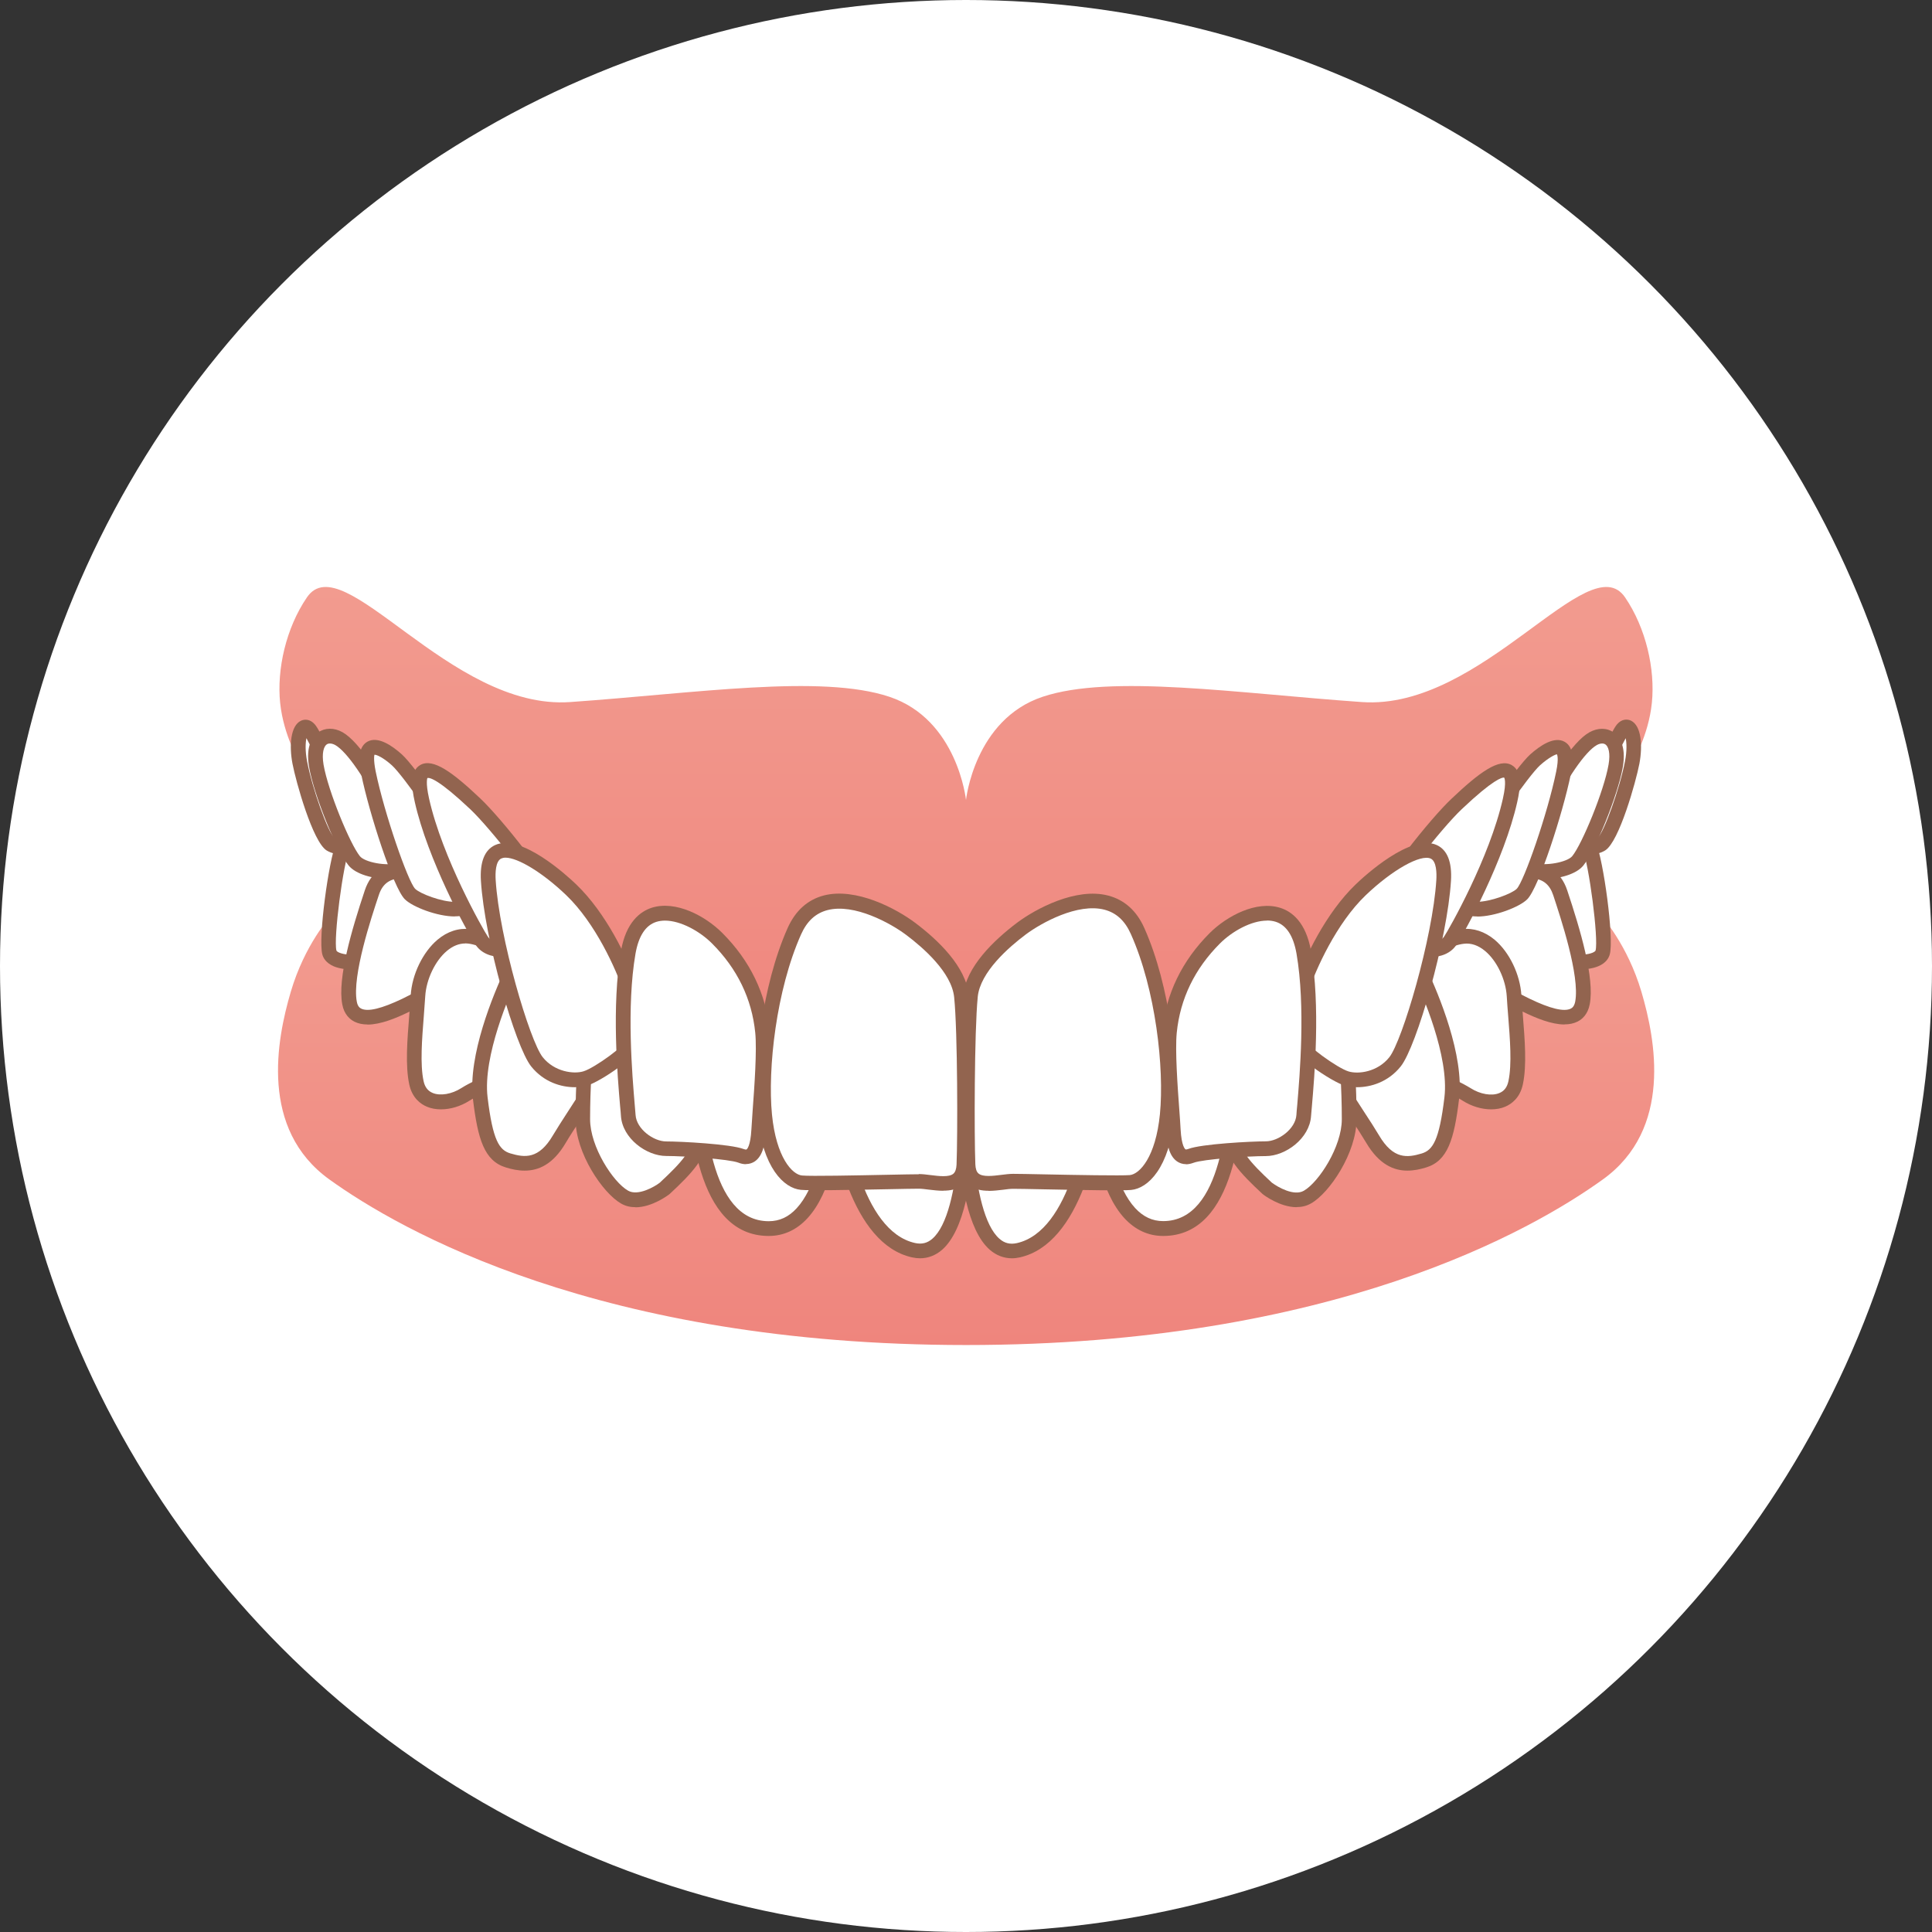 <?xml version="1.0" encoding="UTF-8"?><svg id="_レイヤー_2" xmlns="http://www.w3.org/2000/svg" xmlns:xlink="http://www.w3.org/1999/xlink" viewBox="0 0 186 186"><rect x="0" y="0" width="186" height="186" fill="#333333" stroke="none"/><defs><linearGradient id="_名称未設定グラデーション_3" x1="93" y1="88.23" x2="93" y2="129.49" gradientUnits="userSpaceOnUse"><stop offset="0" stop-color="#f29b8f"/><stop offset="1" stop-color="#ef857d"/></linearGradient><linearGradient id="_名称未設定グラデーション_3-2" x1="93" y1="56.51" x2="93" y2="103.26" xlink:href="#_名称未設定グラデーション_3"/></defs><g id="photo_css"><circle cx="93" cy="93" r="93" style="fill:#fff;"/><path d="m93,88.94c-32.13,0-50.22-7.19-58.51-11.79v13.03c7.01,4.78,27.53,16.65,58.51,16.65s51.5-11.87,58.51-16.65v-13.03c-8.29,4.6-26.38,11.79-58.51,11.79Z" style="fill:#955057;"/><path d="m93,106.83c-38.78,0-61.18-18.61-61.18-18.61,0,0-2.49,2.7-3.83,7.28-1.35,4.58-3.02,13.2,3.72,18.05,6.74,4.85,26,15.94,61.3,15.94s54.56-11.09,61.3-15.94c6.74-4.85,5.07-13.47,3.72-18.05-1.35-4.58-3.83-7.28-3.83-7.28,0,0-22.4,18.61-61.18,18.61Z" style="fill:url(#_名称未設定グラデーション_3);"/><path d="m142.4,84.97c.42-1.41,2.17-2.57,4.28-3.67,2.19-1.14,5.59-1.57,6.29.09.7,1.66,1.66,9,1.31,10.31-.35,1.31-3.93,1.22-6.29-.09-1.78-.99-6.02-5.23-5.59-6.64Z" style="fill:#fff;"/><path d="m152.02,93.34c-1.41,0-3.08-.4-4.37-1.12-1.64-.91-6.54-5.41-5.93-7.47.53-1.76,2.64-3.06,4.64-4.1,1.66-.87,4.2-1.43,5.84-.84.69.25,1.19.69,1.44,1.29.73,1.73,1.76,9.22,1.34,10.77-.09.35-.36.84-1.1,1.15-.5.21-1.14.31-1.85.31Zm-8.94-8.18c-.15.89,3.33,4.75,5.26,5.82,1.66.93,4,1.15,4.98.74.18-.08.28-.16.29-.21.3-1.13-.63-8.32-1.28-9.86-.09-.22-.29-.39-.61-.5-1.07-.39-3.13-.05-4.7.77-1.63.85-3.55,1.98-3.93,3.24Z" style="fill:#92644f;"/><path d="m138.53,88.02c.64-2.07,2.77-2.71,5.31-3.51,2.54-.79,5.4-1.43,6.36,1.43.95,2.86,2.63,8.07,2.15,10.61-.48,2.54-4.04.88-5.39.22-2.57-1.24-4.14-2.41-5.88-3.68-1.75-1.27-3.18-3.02-2.54-5.08Z" style="fill:#fff;"/><path d="m150.62,98.63c-1.26,0-2.73-.61-3.97-1.21-2.52-1.21-4.09-2.36-5.76-3.58l-.23-.17c-3.11-2.26-3.24-4.44-2.8-5.87h0c.74-2.4,3.15-3.15,5.69-3.95,2.03-.63,6.07-1.9,7.33,1.86,1.26,3.78,2.65,8.44,2.17,10.97-.19.99-.74,1.45-1.17,1.67-.38.19-.8.27-1.26.27Zm-11.41-10.4h0c-.44,1.43.33,2.88,2.28,4.3l.23.17c1.62,1.18,3.14,2.29,5.54,3.45,1.99.96,3.32,1.28,3.97.95.14-.07.33-.22.42-.67.47-2.49-1.42-8.13-2.12-10.26-.68-2.04-2.52-1.9-5.47-.98-2.46.77-4.33,1.35-4.85,3.04Z" style="fill:#92644f;"/><path d="m134.8,94.75c.64-1.27,3.34-4.29,6.04-4.61,2.7-.32,4.77,3.02,4.93,5.72s.63,6.16.15,8.38c-.48,2.22-2.97,2.24-4.72,1.12-1.75-1.11-5.44-2.19-6.23-5.37-.79-3.18-.79-3.97-.16-5.24Z" style="fill:#fff;"/><path d="m143.55,106.8c-.9,0-1.88-.29-2.73-.83-.36-.23-.83-.47-1.34-.73-1.9-.96-4.51-2.29-5.2-5.07-.78-3.12-.88-4.18-.11-5.73h0c.66-1.32,3.49-4.63,6.59-4.99,1.09-.13,2.18.23,3.13,1.02,1.43,1.2,2.46,3.35,2.58,5.36.04.61.09,1.25.14,1.92.19,2.38.39,4.83,0,6.65-.28,1.3-1.09,1.89-1.71,2.15-.4.17-.86.25-1.34.25Zm-8.11-11.73c-.52,1.04-.57,1.64.21,4.75.54,2.16,2.72,3.26,4.47,4.15.54.27,1.04.53,1.46.79.92.59,2.04.78,2.77.47.47-.19.75-.57.87-1.14.35-1.62.15-4.08-.02-6.24-.05-.67-.11-1.33-.14-1.94-.1-1.62-.95-3.41-2.08-4.35-.66-.55-1.35-.79-2.06-.7-2.37.28-4.92,3.08-5.49,4.22h0Z" style="fill:#92644f;"/><path d="m127.37,96.34c.32-.95,2.7-3.02,4.61-3.65,1.91-.64,3.65-1.43,4.77.95,1.11,2.38,3.5,8.1,3.02,12.08-.48,3.97-1.1,5.53-2.69,6.01-1.59.48-3.34.64-4.93-2.07-1.44-2.45-3.67-5.21-4.14-7.59-.48-2.38-.95-4.77-.64-5.72Z" style="fill:#fff;"/><path d="m135.49,112.7c-1.31,0-2.72-.59-3.96-2.68-.4-.67-.85-1.37-1.32-2.08-1.25-1.91-2.54-3.88-2.91-5.74-.62-3.08-.97-5.03-.61-6.08h0c.43-1.3,3.08-3.44,5.06-4.1l.38-.13c1.76-.6,3.95-1.35,5.26,1.45,1.09,2.34,3.59,8.25,3.08,12.46-.47,3.88-1.09,5.97-3.19,6.6-.55.17-1.16.3-1.78.3Zm-7.45-16.13c-.26.78.25,3.32.66,5.36.32,1.58,1.53,3.44,2.71,5.24.48.73.94,1.44,1.35,2.13,1.38,2.34,2.73,2.16,4.11,1.75,1.06-.32,1.69-1.24,2.19-5.41.47-3.95-2.14-9.95-2.96-11.69-.74-1.58-1.61-1.36-3.51-.71l-.39.13c-1.8.6-3.95,2.57-4.16,3.21Z" style="fill:#92644f;"/><path d="m122.02,114.42s2.26,1.74,3.85.83c1.6-.91,4.02-4.54,4.02-7.5s-.36-12.64-2.18-13.1c-1.82-.46-5.09-.29-6.91.63-1.75.88-2.28.68-2.74,2.28-.46,1.6-.22,8.11.22,11.26.31,2.22,1.52,3.54,3.75,5.6Z" style="fill:#fff;"/><path d="m124.83,116.22c-1.61,0-3.16-1.17-3.24-1.24-.02-.01-.03-.03-.05-.04-2.17-2.02-3.62-3.52-3.97-6.03-.43-3.1-.7-9.78-.19-11.55.42-1.48,1.01-1.8,2.11-2.27.28-.12.6-.26.99-.45,2.02-1.01,5.46-1.17,7.4-.68,2.52.63,2.72,10.71,2.72,13.78,0,3.26-2.61,7.11-4.37,8.11-.45.26-.92.36-1.39.36Zm-2.35-2.34c.55.41,2.09,1.3,3.04.76,1.45-.83,3.66-4.24,3.66-6.88,0-6.02-.79-11.93-1.67-12.42-1.64-.41-4.74-.25-6.4.58-.42.21-.77.36-1.07.49-.91.39-1.04.45-1.3,1.35-.41,1.43-.21,7.76.24,10.97.27,1.97,1.33,3.14,3.5,5.16Z" style="fill:#92644f;"/><path d="m111.99,118.28c6.55,0,6.95-10.83,7.18-15.39.23-4.56-.19-7.13-3.19-7.07-2.77.06-10.31.17-10.54,2.9-.23,2.74-.65,19.55,6.55,19.55Z" style="fill:#fff;"/><path d="m111.99,118.99c-1.44,0-2.69-.58-3.74-1.71-4.45-4.84-3.53-18.48-3.52-18.61.24-2.93,5.74-3.44,11.09-3.55h.14c1.15-.02,2.05.3,2.69.96,1.24,1.27,1.38,3.66,1.22,6.85v.27c-.25,4.73-.79,15.79-7.89,15.79Zm4.1-22.46s-.06,0-.1,0h-.14c-7.88.17-9.63,1.32-9.71,2.25-.23,2.73-.36,13.72,3.15,17.53.78.84,1.66,1.25,2.69,1.25,5.75,0,6.25-10.12,6.46-14.44v-.28c.14-2.44.12-4.83-.81-5.79-.35-.36-.85-.53-1.55-.53Z" style="fill:#92644f;"/><path d="m98.04,120.36c5.41-1.2,7.29-10.94,7.52-15.5.23-4.56-.46-7.52-3.19-7.07-2.74.46-9.15-.03-9.37,2.71-.23,2.74-1.11,21.23,5.04,19.86Z" style="fill:#fff;"/><path d="m97.42,121.14c-.78,0-1.51-.28-2.13-.82-4.29-3.74-3.01-19.72-3-19.88.22-2.68,4.26-2.93,7.51-3.13.94-.06,1.82-.11,2.45-.22,1.02-.17,1.87.04,2.53.63,1.21,1.07,1.68,3.35,1.49,7.17-.25,5.02-2.26,14.86-8.08,16.16h0c-.26.06-.52.09-.78.09Zm5.49-22.68c-.12,0-.26.01-.42.04-.71.12-1.62.17-2.6.24-2.42.15-6.07.38-6.19,1.83-.42,5.02-.35,16.19,2.52,18.69.49.43,1.02.56,1.67.42,5.16-1.15,6.78-11.1,6.97-14.84.16-3.26-.18-5.29-1.02-6.04-.17-.15-.44-.33-.94-.33Z" style="fill:#92644f;"/><path d="m43.6,84.97c-.42-1.41-2.17-2.57-4.28-3.67-2.19-1.14-5.59-1.57-6.29.09-.7,1.66-1.66,9-1.31,10.31.35,1.31,3.93,1.22,6.29-.09,1.78-.99,6.02-5.23,5.59-6.64Z" style="fill:#fff;"/><path d="m33.98,93.34c-.71,0-1.35-.1-1.85-.31-.74-.32-1.01-.8-1.1-1.15-.41-1.55.61-9.04,1.34-10.77.25-.59.75-1.04,1.44-1.29,1.63-.59,4.17-.02,5.84.84,2,1.04,4.11,2.34,4.64,4.1.61,2.05-4.29,6.55-5.93,7.47-1.29.72-2.96,1.12-4.37,1.12Zm1.4-12.35c-.42,0-.8.05-1.1.16-.32.11-.52.28-.61.5-.65,1.54-1.58,8.73-1.28,9.86.01.05.11.14.29.21.98.41,3.31.19,4.98-.74,1.93-1.07,5.41-4.93,5.26-5.82-.38-1.26-2.3-2.39-3.93-3.24-1.13-.59-2.52-.93-3.61-.93Zm7.54,4.17h.01-.01Z" style="fill:#92644f;"/><path d="m47.47,88.02c-.64-2.07-2.77-2.71-5.31-3.51-2.54-.79-5.4-1.43-6.36,1.43-.95,2.86-2.63,8.07-2.15,10.61.48,2.54,4.04.88,5.39.22,2.57-1.24,4.14-2.41,5.88-3.68,1.75-1.27,3.18-3.02,2.54-5.08Z" style="fill:#fff;"/><path d="m35.38,98.63c-.45,0-.88-.08-1.26-.27-.43-.22-.99-.69-1.17-1.67-.47-2.52.91-7.19,2.17-10.97,1.25-3.75,5.3-2.49,7.24-1.88,2.63.82,5.04,1.58,5.78,3.97h0c.44,1.43.31,3.6-2.8,5.87l-.23.17c-1.67,1.22-3.25,2.36-5.76,3.58-1.24.6-2.71,1.21-3.97,1.21Zm3.39-14.08c-1.15,0-1.92.45-2.3,1.62-.71,2.13-2.59,7.77-2.12,10.26.08.45.28.6.42.67.65.33,1.98,0,3.97-.95,2.4-1.16,3.93-2.27,5.54-3.45l.23-.17c1.95-1.42,2.72-2.87,2.28-4.3-.52-1.69-2.39-2.27-4.76-3.01-1.3-.41-2.39-.67-3.25-.67Z" style="fill:#92644f;"/><path d="m51.2,94.75c-.64-1.27-3.34-4.29-6.04-4.61-2.7-.32-4.77,3.02-4.93,5.72-.16,2.7-.63,6.16-.15,8.38.48,2.22,2.97,2.24,4.72,1.12s5.44-2.19,6.23-5.37c.79-3.18.79-3.97.16-5.24Z" style="fill:#fff;"/><path d="m42.45,106.8c-.48,0-.94-.08-1.34-.25-.63-.26-1.43-.85-1.71-2.15-.39-1.82-.19-4.28,0-6.65.05-.66.1-1.31.14-1.92.12-2.01,1.16-4.16,2.58-5.36.95-.8,2.04-1.15,3.13-1.02,3.1.36,5.93,3.68,6.59,4.99h0c.77,1.55.67,2.61-.11,5.73-.7,2.79-3.3,4.11-5.2,5.07-.5.26-.98.5-1.34.73-.86.55-1.84.83-2.73.83Zm2.35-15.97c-.61,0-1.21.24-1.78.72-1.13.95-1.98,2.74-2.08,4.35-.04.62-.09,1.27-.14,1.94-.17,2.17-.37,4.63-.02,6.24.12.57.41.95.87,1.14.73.31,1.85.12,2.77-.47.42-.27.92-.52,1.46-.79,1.75-.89,3.93-1.99,4.47-4.15.78-3.11.73-3.72.21-4.75-.57-1.14-3.12-3.94-5.49-4.22-.09-.01-.18-.02-.28-.02Z" style="fill:#92644f;"/><path d="m58.63,96.34c-.32-.95-2.7-3.02-4.61-3.65-1.91-.64-3.65-1.43-4.77.95-1.11,2.38-3.5,8.1-3.02,12.08.48,3.97,1.1,5.53,2.69,6.01s3.34.64,4.93-2.07c1.44-2.45,3.67-5.21,4.14-7.59.48-2.38.95-4.77.64-5.72Z" style="fill:#fff;"/><path d="m50.5,112.7c-.63,0-1.23-.13-1.78-.3-2.1-.63-2.72-2.72-3.19-6.6-.5-4.21,1.99-10.11,3.08-12.46,1.31-2.8,3.5-2.05,5.26-1.45l.38.13c1.98.66,4.62,2.81,5.06,4.1h0c.35,1.06,0,3-.61,6.08-.37,1.85-1.66,3.83-2.91,5.74-.46.71-.92,1.4-1.32,2.08-1.23,2.1-2.64,2.68-3.96,2.68Zm.91-19.96c-.65,0-1.1.32-1.51,1.2-.81,1.74-3.43,7.74-2.96,11.69.5,4.17,1.13,5.09,2.19,5.41,1.38.41,2.74.59,4.11-1.75.41-.69.88-1.41,1.35-2.14,1.18-1.8,2.39-3.65,2.71-5.24.41-2.04.92-4.58.66-5.36-.21-.64-2.36-2.61-4.16-3.21l-.39-.13c-.84-.29-1.48-.49-2-.49Z" style="fill:#92644f;"/><path d="m63.98,114.42s-2.26,1.74-3.85.83c-1.6-.91-4.02-4.54-4.02-7.5s.36-12.64,2.18-13.1c1.82-.46,5.09-.29,6.91.63,1.75.88,2.28.68,2.74,2.28.46,1.6.22,8.11-.22,11.26-.31,2.22-1.52,3.54-3.75,5.6Z" style="fill:#fff;"/><path d="m61.17,116.22c-.47,0-.95-.1-1.39-.36-1.76-1.01-4.37-4.86-4.37-8.11,0-3.07.2-13.15,2.72-13.78,1.95-.49,5.38-.33,7.4.68.39.19.71.33.99.45,1.09.47,1.68.78,2.11,2.27.5,1.77.24,8.45-.19,11.55-.35,2.5-1.8,4.01-3.97,6.03-.02.01-.03.03-.05.04-.08.06-1.63,1.24-3.24,1.24Zm-.54-21.1c-.82,0-1.58.08-2.17.22-.85.47-1.65,6.39-1.65,12.41,0,2.65,2.21,6.06,3.66,6.88.95.54,2.53-.37,3.04-.76,2.17-2.02,3.23-3.19,3.5-5.16.44-3.21.64-9.53.24-10.97-.26-.9-.4-.96-1.3-1.35-.3-.13-.65-.28-1.07-.49-1.08-.54-2.76-.79-4.26-.79Zm3.35,19.3h.01-.01Z" style="fill:#92644f;"/><path d="m74.01,118.28c-6.55,0-6.95-10.83-7.18-15.39-.23-4.56.19-7.13,3.19-7.07,2.77.06,10.31.17,10.54,2.9.23,2.74.65,19.55-6.55,19.55Z" style="fill:#fff;"/><path d="m74.01,118.99c-7.09,0-7.64-11.07-7.88-15.79v-.27c-.17-3.19-.03-5.58,1.21-6.85.64-.66,1.55-.98,2.69-.96h.14c5.35.11,10.85.62,11.09,3.55.01.14.93,13.78-3.52,18.61-1.04,1.13-2.3,1.71-3.74,1.71Zm-4.1-22.46c-.7,0-1.2.17-1.55.53-.93.96-.95,3.35-.82,5.79v.28c.23,4.32.73,14.44,6.47,14.44,1.04,0,1.92-.41,2.69-1.25,3.51-3.81,3.38-14.8,3.15-17.53-.08-.94-1.83-2.09-9.71-2.25h-.14s-.06,0-.1,0Z" style="fill:#92644f;"/><path d="m87.96,120.36c-5.41-1.2-7.29-10.94-7.52-15.5-.23-4.56.46-7.52,3.19-7.07,2.74.46,9.15-.03,9.37,2.71.23,2.74,1.11,21.23-5.04,19.86Z" style="fill:#fff;"/><path d="m88.58,121.14c-.25,0-.51-.03-.78-.09-5.81-1.29-7.82-11.13-8.08-16.16-.19-3.81.28-6.09,1.49-7.17.66-.59,1.51-.8,2.53-.63.63.11,1.52.16,2.45.22,3.25.2,7.29.45,7.51,3.13.01.16,1.29,16.13-3,19.88-.62.54-1.35.82-2.13.82Zm-5.49-22.68c-.5,0-.77.18-.94.33-.84.75-1.18,2.78-1.02,6.04.19,3.74,1.8,13.7,6.97,14.84.65.14,1.18.01,1.67-.42,2.87-2.51,2.94-13.67,2.52-18.69-.12-1.46-3.77-1.68-6.19-1.83-.97-.06-1.89-.12-2.6-.24-.15-.03-.29-.04-.42-.04Z" style="fill:#92644f;"/><path d="m93,103.26c-21.28,0-36.4-9.64-46.6-16.3-12.44-8.13-17.54-13.57-17.54-13.57,0,0-1.55-2.49-1.89-5.72-.33-3.23.56-7.2,2.58-10.16,3.46-5.08,13.74,10.89,25.33,10.08,12.13-.85,24.17-2.7,30.74-.51,6.57,2.19,7.38,9.94,7.38,9.94,0,0,.81-7.75,7.38-9.94,6.57-2.19,18.61-.34,30.74.51,11.59.81,21.86-15.16,25.33-10.08,2.02,2.96,2.91,6.93,2.58,10.16-.33,3.23-1.89,5.72-1.89,5.72,0,0-4.55,4.46-15.53,12.2-10.18,7.17-25.88,17.66-48.61,17.66Z" style="fill:url(#_名称未設定グラデーション_3-2);"/><path d="m152.92,77.39c.63-1.51,2.63-6.39,3.31-7.19.69-.8,1.37.8.91,3.2-.46,2.4-2.06,7.31-2.97,7.88-.91.57-2.74.23-2.28-.8.46-1.03.46-1.71,1.03-3.08Z" style="fill:#fff;"/><path d="m153.1,82.26c-.59,0-1.16-.17-1.53-.49-.47-.4-.59-1-.33-1.58.2-.45.3-.83.42-1.27.13-.49.29-1.05.6-1.8h0l.17-.42c1.32-3.19,2.64-6.24,3.25-6.97.45-.52.98-.52,1.34-.35,1.01.49,1.13,2.43.81,4.14-.33,1.72-1.94,7.5-3.29,8.35-.41.26-.94.38-1.45.38Zm-.55-1.53c.21.12.85.19,1.25-.06.6-.47,2.14-4.76,2.65-7.41.19-1,.15-1.75.06-2.19-.75,1.33-2.23,4.9-2.76,6.18l-.17.42c-.28.66-.41,1.15-.54,1.62-.13.47-.25.91-.48,1.45Z" style="fill:#92644f;"/><path d="m148.58,77.96c1.56-3.26,3.49-6.12,4.8-6.85,1.2-.67,2.63,0,2.17,2.63s-2.63,7.88-3.65,9.14c-1.03,1.26-5.37,1.48-5.6,0-.23-1.48,1.57-3.42,2.28-4.91Z" style="fill:#fff;"/><path d="m148.64,84.61c-.53,0-1.04-.06-1.47-.18-1.23-.34-1.52-1.06-1.58-1.45-.2-1.28.66-2.61,1.49-3.89.33-.52.65-1,.85-1.43h0c1.3-2.71,3.41-6.22,5.09-7.16.81-.45,1.68-.45,2.34.02.48.34,1.24,1.23.87,3.35-.46,2.63-2.63,8.02-3.8,9.46-.69.85-2.34,1.29-3.8,1.29Zm5.6-13.03c-.16,0-.33.05-.51.15-1.11.62-2.96,3.31-4.5,6.54h0c-.24.51-.58,1.03-.94,1.59-.65,1.01-1.4,2.16-1.28,2.91,0,.05.15.19.55.3,1.29.35,3.33-.08,3.8-.64.95-1.16,3.06-6.27,3.5-8.81.2-1.14-.02-1.76-.3-1.95-.09-.06-.19-.09-.31-.09Zm-5.66,6.39h.01-.01Z" style="fill:#92644f;"/><path d="m141.61,82.07c.9-2,5.02-7.88,6.17-8.91,1.14-1.03,3.54-2.63,2.74,1.26-.8,3.88-3.08,10.73-4,11.65-.91.91-5.25,2.28-5.6.8-.34-1.48-.34-2.51.69-4.8Z" style="fill:#fff;"/><path d="m142.22,88.23c-.32,0-.61-.03-.86-.1-.81-.23-1.05-.79-1.12-1.1-.37-1.62-.36-2.82.73-5.25h0c.9-2,5.05-7.98,6.34-9.14.97-.87,2.33-1.79,3.33-1.22.98.56.8,2.07.58,3.15-.76,3.7-3.07,10.89-4.19,12.01-.75.75-3.13,1.66-4.81,1.66Zm.04-5.87c-.98,2.18-.94,3.03-.64,4.35.02.02.19.1.58.11,1.28,0,3.35-.78,3.82-1.25.69-.69,2.97-7.22,3.8-11.29.28-1.35.07-1.66.07-1.66-.13,0-.8.31-1.64,1.07-1.05.95-5.12,6.72-5.99,8.67h0Z" style="fill:#92644f;"/><path d="m132.54,87.6c1.01-2.4,5.65-8.27,7.7-10.21,2.06-1.94,6.39-5.94,5.14-.34-1.26,5.6-5.07,12.5-5.76,13.52-.69,1.03-2.28,1.03-3.77.57-1.48-.46-4.22-1.37-3.31-3.54Z" style="fill:#fff;"/><path d="m137.61,92.14c-.6,0-1.26-.11-1.97-.32-1.61-.49-3.18-1.13-3.77-2.4-.3-.64-.29-1.35.02-2.09h0c1.07-2.54,5.75-8.46,7.87-10.45,2.65-2.51,4.55-3.92,5.78-3.22,1.05.6.83,2.21.53,3.55-1.24,5.54-5.01,12.49-5.86,13.76-.52.78-1.44,1.18-2.6,1.18Zm-4.42-4.27c-.2.48-.12.77-.04.94.41.88,2.16,1.42,2.91,1.65,1.06.33,2.48.45,2.97-.29.48-.72,4.38-7.58,5.66-13.29.38-1.68.12-2.02.12-2.02-.19-.03-1.04.16-4.08,3.04-1.94,1.83-6.56,7.67-7.53,9.97h0Z" style="fill:#92644f;"/><path d="m125.28,95.27c.81-2.43,2.85-6.85,5.71-9.59,2.85-2.74,8.34-6.51,7.99-.91-.34,5.6-3.31,15.76-4.68,17.47-1.37,1.71-3.54,1.94-4.68,1.6-1.14-.34-4.8-2.85-4.91-3.88-.11-1.03-.11-2.63.57-4.68Z" style="fill:#fff;"/><path d="m130.66,104.67c-.47,0-.9-.06-1.24-.17-1.14-.34-5.24-2.96-5.41-4.48-.18-1.58.03-3.26.6-4.98h0c.96-2.87,3.07-7.17,5.89-9.88.87-.84,5.34-4.95,7.83-3.8,1.01.47,1.47,1.63,1.36,3.44-.35,5.65-3.3,15.95-4.84,17.87-1.21,1.51-2.89,2-4.2,2Zm-4.7-9.18h0c-.51,1.53-.69,3-.54,4.38.21.7,3.34,2.96,4.41,3.28.95.29,2.79.05,3.92-1.36,1.25-1.56,4.19-11.51,4.53-17.07.04-.66.02-1.8-.54-2.06-.98-.45-3.72,1.1-6.26,3.53-2.82,2.7-4.8,7.12-5.53,9.3Z" style="fill:#92644f;"/><path d="m112.58,99.35c.38-3.78,2.08-6.74,4.36-9.02s7.54-4.57,8.56,1.37c1.03,5.94.11,13.98,0,15.69-.11,1.71-2.06,3.2-3.65,3.2s-6.12.28-7.19.69c-1.07.41-1.6-.46-1.71-2.51-.11-2.06-.6-7.13-.37-9.41Z" style="fill:#fff;"/><path d="m114.19,112.08c-.36,0-.64-.12-.83-.24-.68-.44-1.02-1.38-1.11-3.04-.03-.46-.07-1.08-.12-1.79-.18-2.49-.43-5.91-.24-7.73.36-3.6,1.9-6.78,4.57-9.45,1.68-1.67,4.51-3.15,6.79-2.43,1.09.34,2.48,1.35,2.97,4.18.91,5.27.33,12.04.08,14.93-.03.4-.06.72-.08.93-.14,2.17-2.46,3.86-4.36,3.86-1.73,0-6.04.3-6.94.64-.27.1-.52.15-.73.15Zm7.79-23.45c-1.52,0-3.36,1.03-4.53,2.2-2.43,2.43-3.83,5.32-4.16,8.59h0c-.17,1.7.08,5.19.25,7.49.05.72.1,1.34.12,1.81.09,1.64.43,1.9.47,1.93.05.03.18,0,.28-.04,1.26-.48,6.03-.73,7.45-.73,1.22,0,2.86-1.19,2.95-2.54.01-.22.04-.55.08-.96.24-2.84.81-9.48-.07-14.57-.3-1.71-.97-2.74-2.01-3.07-.26-.08-.54-.12-.83-.12Zm-9.39,10.72h.01-.01Z" style="fill:#92644f;"/><path d="m93.42,95.93c.24-2.39,2.63-4.8,4.91-6.51,2.28-1.71,8.79-5.14,11.19.23,2.4,5.37,3.31,13.02,2.85,17.7-.46,4.68-2.28,6.39-3.54,6.51-1.26.11-9.82-.11-11.3-.11s-4.22,1.03-4.34-1.6c-.11-2.63-.11-12.79.23-16.21Z" style="fill:#fff;"/><path d="m95.19,114.64c-.69,0-1.37-.12-1.89-.57-.5-.42-.77-1.06-.81-1.9-.12-2.73-.11-12.88.23-16.32h0c.28-2.78,2.98-5.34,5.19-7.01,1.8-1.35,5.68-3.43,8.78-2.62,1.56.41,2.74,1.46,3.48,3.13,2.49,5.58,3.36,13.47,2.91,18.06-.49,5.04-2.56,7-4.18,7.15-.83.08-4.28.02-8.35-.06-1.4-.03-2.55-.05-3.01-.05-.28,0-.62.04-.97.09-.43.05-.91.11-1.38.11Zm-1.06-18.65c-.33,3.32-.34,13.48-.23,16.11.02.43.12.73.31.88.41.35,1.39.23,2.18.13.4-.05.79-.1,1.14-.1.47,0,1.63.02,3.04.05,2.94.06,7.37.14,8.2.07.94-.09,2.49-1.72,2.9-5.87.43-4.41-.4-11.99-2.8-17.34-.57-1.28-1.4-2.04-2.54-2.34-2.58-.67-6.08,1.27-7.57,2.38-1.63,1.22-4.39,3.62-4.63,6.01h0Z" style="fill:#92644f;"/><path d="m33.08,77.39c-.63-1.51-2.63-6.39-3.31-7.19-.69-.8-1.37.8-.91,3.2.46,2.4,2.06,7.31,2.97,7.88.91.57,2.74.23,2.28-.8-.46-1.03-.46-1.71-1.03-3.08Z" style="fill:#fff;"/><path d="m32.9,82.26c-.51,0-1.03-.13-1.45-.38-1.35-.84-2.96-6.63-3.29-8.35-.33-1.71-.2-3.66.81-4.14.36-.17.89-.17,1.34.35.62.72,1.93,3.78,3.26,6.98l.17.41c.31.75.46,1.3.6,1.8.12.44.22.82.42,1.27.26.59.14,1.18-.33,1.58-.37.33-.95.49-1.53.49Zm-3.4-11.19c-.09.44-.13,1.19.06,2.2.5,2.65,2.04,6.95,2.66,7.42.39.24,1.02.18,1.24.06-.24-.55-.36-.99-.48-1.45-.13-.47-.26-.96-.54-1.62h0s-.17-.41-.17-.41c-.53-1.29-2.03-4.88-2.76-6.19Zm3.98,9.73h.01-.01Z" style="fill:#92644f;"/><path d="m37.42,77.96c-1.56-3.26-3.49-6.12-4.8-6.85-1.2-.67-2.63,0-2.17,2.63s2.63,7.88,3.65,9.14c1.03,1.26,5.37,1.48,5.6,0,.23-1.48-1.57-3.42-2.28-4.91Z" style="fill:#fff;"/><path d="m37.36,84.61c-1.46,0-3.11-.44-3.8-1.29-1.18-1.44-3.35-6.83-3.8-9.46-.37-2.12.39-3.01.87-3.35.66-.46,1.53-.47,2.34-.02,1.68.95,3.79,4.45,5.09,7.16h0c.2.43.52.92.85,1.43.83,1.28,1.69,2.61,1.49,3.89-.06.4-.35,1.12-1.58,1.45-.43.12-.94.17-1.47.18Zm-5.6-13.03c-.12,0-.23.03-.31.09-.27.19-.49.81-.3,1.95.44,2.54,2.55,7.64,3.5,8.81.46.57,2.51,1,3.8.64.4-.11.54-.25.55-.3.12-.75-.63-1.9-1.28-2.91-.36-.56-.7-1.08-.94-1.59h0c-1.54-3.23-3.39-5.91-4.5-6.54-.18-.1-.36-.15-.51-.15Z" style="fill:#92644f;"/><path d="m44.39,82.07c-.9-2-5.02-7.88-6.17-8.91-1.14-1.03-3.54-2.63-2.74,1.26.8,3.88,3.08,10.73,4,11.65s5.25,2.28,5.6.8c.34-1.48.34-2.51-.69-4.8Z" style="fill:#fff;"/><path d="m43.78,88.23c-1.68,0-4.06-.91-4.81-1.66-1.12-1.12-3.43-8.3-4.19-12.01-.22-1.08-.4-2.58.58-3.15,1-.57,2.36.35,3.33,1.22,1.29,1.16,5.44,7.14,6.34,9.14h0c1.09,2.42,1.1,3.62.73,5.25-.07.31-.31.86-1.12,1.1-.25.07-.54.1-.86.1Zm-7.73-15.57s-.13.39.12,1.62c.84,4.07,3.11,10.6,3.8,11.29.47.47,2.57,1.27,3.82,1.25.39,0,.56-.09.59-.12.3-1.3.33-2.16-.65-4.34-.88-1.95-4.94-7.73-5.99-8.67-.83-.75-1.49-1.05-1.7-1.03Z" style="fill:#92644f;"/><path d="m53.46,87.6c-1.01-2.4-5.65-8.27-7.7-10.21-2.06-1.94-6.39-5.94-5.14-.34,1.26,5.6,5.07,12.5,5.76,13.52.69,1.03,2.28,1.03,3.77.57,1.48-.46,4.22-1.37,3.31-3.54Z" style="fill:#fff;"/><path d="m48.39,92.14c-1.16,0-2.08-.4-2.6-1.18-.85-1.28-4.62-8.22-5.86-13.76-.3-1.34-.51-2.95.53-3.55,1.23-.7,3.13.71,5.78,3.22,2.11,2,6.8,7.92,7.87,10.45h0c.31.74.32,1.45.02,2.09-.59,1.27-2.17,1.91-3.77,2.4-.7.22-1.37.32-1.97.32Zm-7.24-17.25s-.2.4.16,2c1.28,5.71,5.18,12.57,5.66,13.29.49.74,1.91.61,2.97.29.75-.23,2.5-.77,2.91-1.65.08-.17.16-.46-.04-.94h0c-.97-2.3-5.6-8.14-7.53-9.97-3.03-2.86-3.89-3.06-4.12-3.01Z" style="fill:#92644f;"/><path d="m60.72,95.27c-.81-2.43-2.85-6.85-5.71-9.59s-8.34-6.51-7.99-.91c.34,5.6,3.31,15.76,4.68,17.47s3.54,1.94,4.68,1.6c1.14-.34,4.8-2.85,4.91-3.88.11-1.03.11-2.63-.57-4.68Z" style="fill:#fff;"/><path d="m55.34,104.67c-1.32,0-2.99-.49-4.2-2-1.54-1.92-4.49-12.22-4.84-17.87-.11-1.81.35-2.97,1.36-3.44,2.49-1.15,6.96,2.96,7.83,3.8,2.82,2.71,4.94,7.01,5.89,9.88h0s0,0,0,0c.58,1.73.78,3.4.6,4.98-.17,1.53-4.27,4.14-5.41,4.48-.34.1-.77.17-1.24.17Zm-6.67-22.1c-.16,0-.3.03-.41.08-.56.26-.58,1.41-.54,2.06.34,5.56,3.28,15.51,4.53,17.07,1.13,1.41,2.98,1.65,3.92,1.36,1.07-.32,4.2-2.58,4.41-3.3.15-1.35-.03-2.83-.54-4.36h0c-.73-2.18-2.71-6.6-5.53-9.3-2.24-2.15-4.64-3.61-5.85-3.61Z" style="fill:#92644f;"/><path d="m73.42,99.35c-.38-3.78-2.08-6.74-4.36-9.02s-7.54-4.57-8.56,1.37c-1.03,5.94-.11,13.98,0,15.69.11,1.71,2.06,3.2,3.65,3.2s6.12.28,7.19.69c1.07.41,1.6-.46,1.71-2.51.11-2.06.6-7.13.37-9.41Z" style="fill:#fff;"/><path d="m71.81,112.08c-.21,0-.46-.04-.73-.15-.9-.34-5.21-.64-6.94-.64-1.9,0-4.22-1.69-4.36-3.86-.01-.21-.04-.53-.08-.93-.25-2.89-.83-9.66.08-14.93.49-2.83,1.89-3.83,2.97-4.18,2.28-.72,5.11.75,6.79,2.43,2.67,2.67,4.21,5.85,4.57,9.45.18,1.82-.06,5.24-.24,7.73-.05.71-.1,1.33-.12,1.79-.09,1.66-.44,2.6-1.11,3.04-.19.12-.47.24-.83.24Zm-7.79-23.45c-.29,0-.57.04-.83.12-1.04.33-1.71,1.36-2.01,3.07-.88,5.09-.31,11.73-.07,14.57.04.41.06.74.08.96.09,1.34,1.72,2.54,2.95,2.54,1.42,0,6.19.25,7.45.73.1.04.23.07.28.04.04-.02.38-.29.47-1.93.03-.47.07-1.1.12-1.82.17-2.3.42-5.78.25-7.49h0c-.33-3.27-1.73-6.16-4.16-8.59-1.17-1.17-3.01-2.2-4.53-2.2Z" style="fill:#92644f;"/><path d="m92.58,95.93c-.24-2.39-2.63-4.8-4.91-6.51-2.28-1.71-8.79-5.14-11.19.23-2.4,5.37-3.31,13.02-2.85,17.7.46,4.68,2.28,6.39,3.54,6.51,1.26.11,9.82-.11,11.3-.11s4.22,1.03,4.34-1.6c.11-2.63.11-12.79-.23-16.21Z" style="fill:#fff;"/><path d="m90.81,114.64c-.47,0-.95-.06-1.38-.11-.35-.04-.68-.09-.97-.09-.46,0-1.61.02-3.01.05-4.08.08-7.52.14-8.35.06-1.62-.15-3.69-2.11-4.18-7.15-.45-4.59.42-12.48,2.91-18.06.75-1.67,1.92-2.72,3.48-3.13,3.1-.8,6.98,1.27,8.78,2.62,2.21,1.66,4.91,4.22,5.19,7.01h0c.34,3.44.35,13.58.23,16.32-.04.84-.31,1.48-.81,1.9-.53.45-1.21.57-1.89.57Zm-2.35-1.61c.35,0,.73.05,1.14.1.79.1,1.77.22,2.18-.13.19-.16.29-.46.31-.88.11-2.63.11-12.8-.23-16.11-.24-2.39-3-4.79-4.63-6.01-1.49-1.12-4.99-3.05-7.57-2.38-1.14.3-1.97,1.06-2.54,2.34-2.39,5.36-3.23,12.93-2.8,17.34.41,4.15,1.96,5.79,2.9,5.87.83.08,5.26-.01,8.2-.07,1.41-.03,2.58-.05,3.04-.05Z" style="fill:#92644f;"/></g></svg>